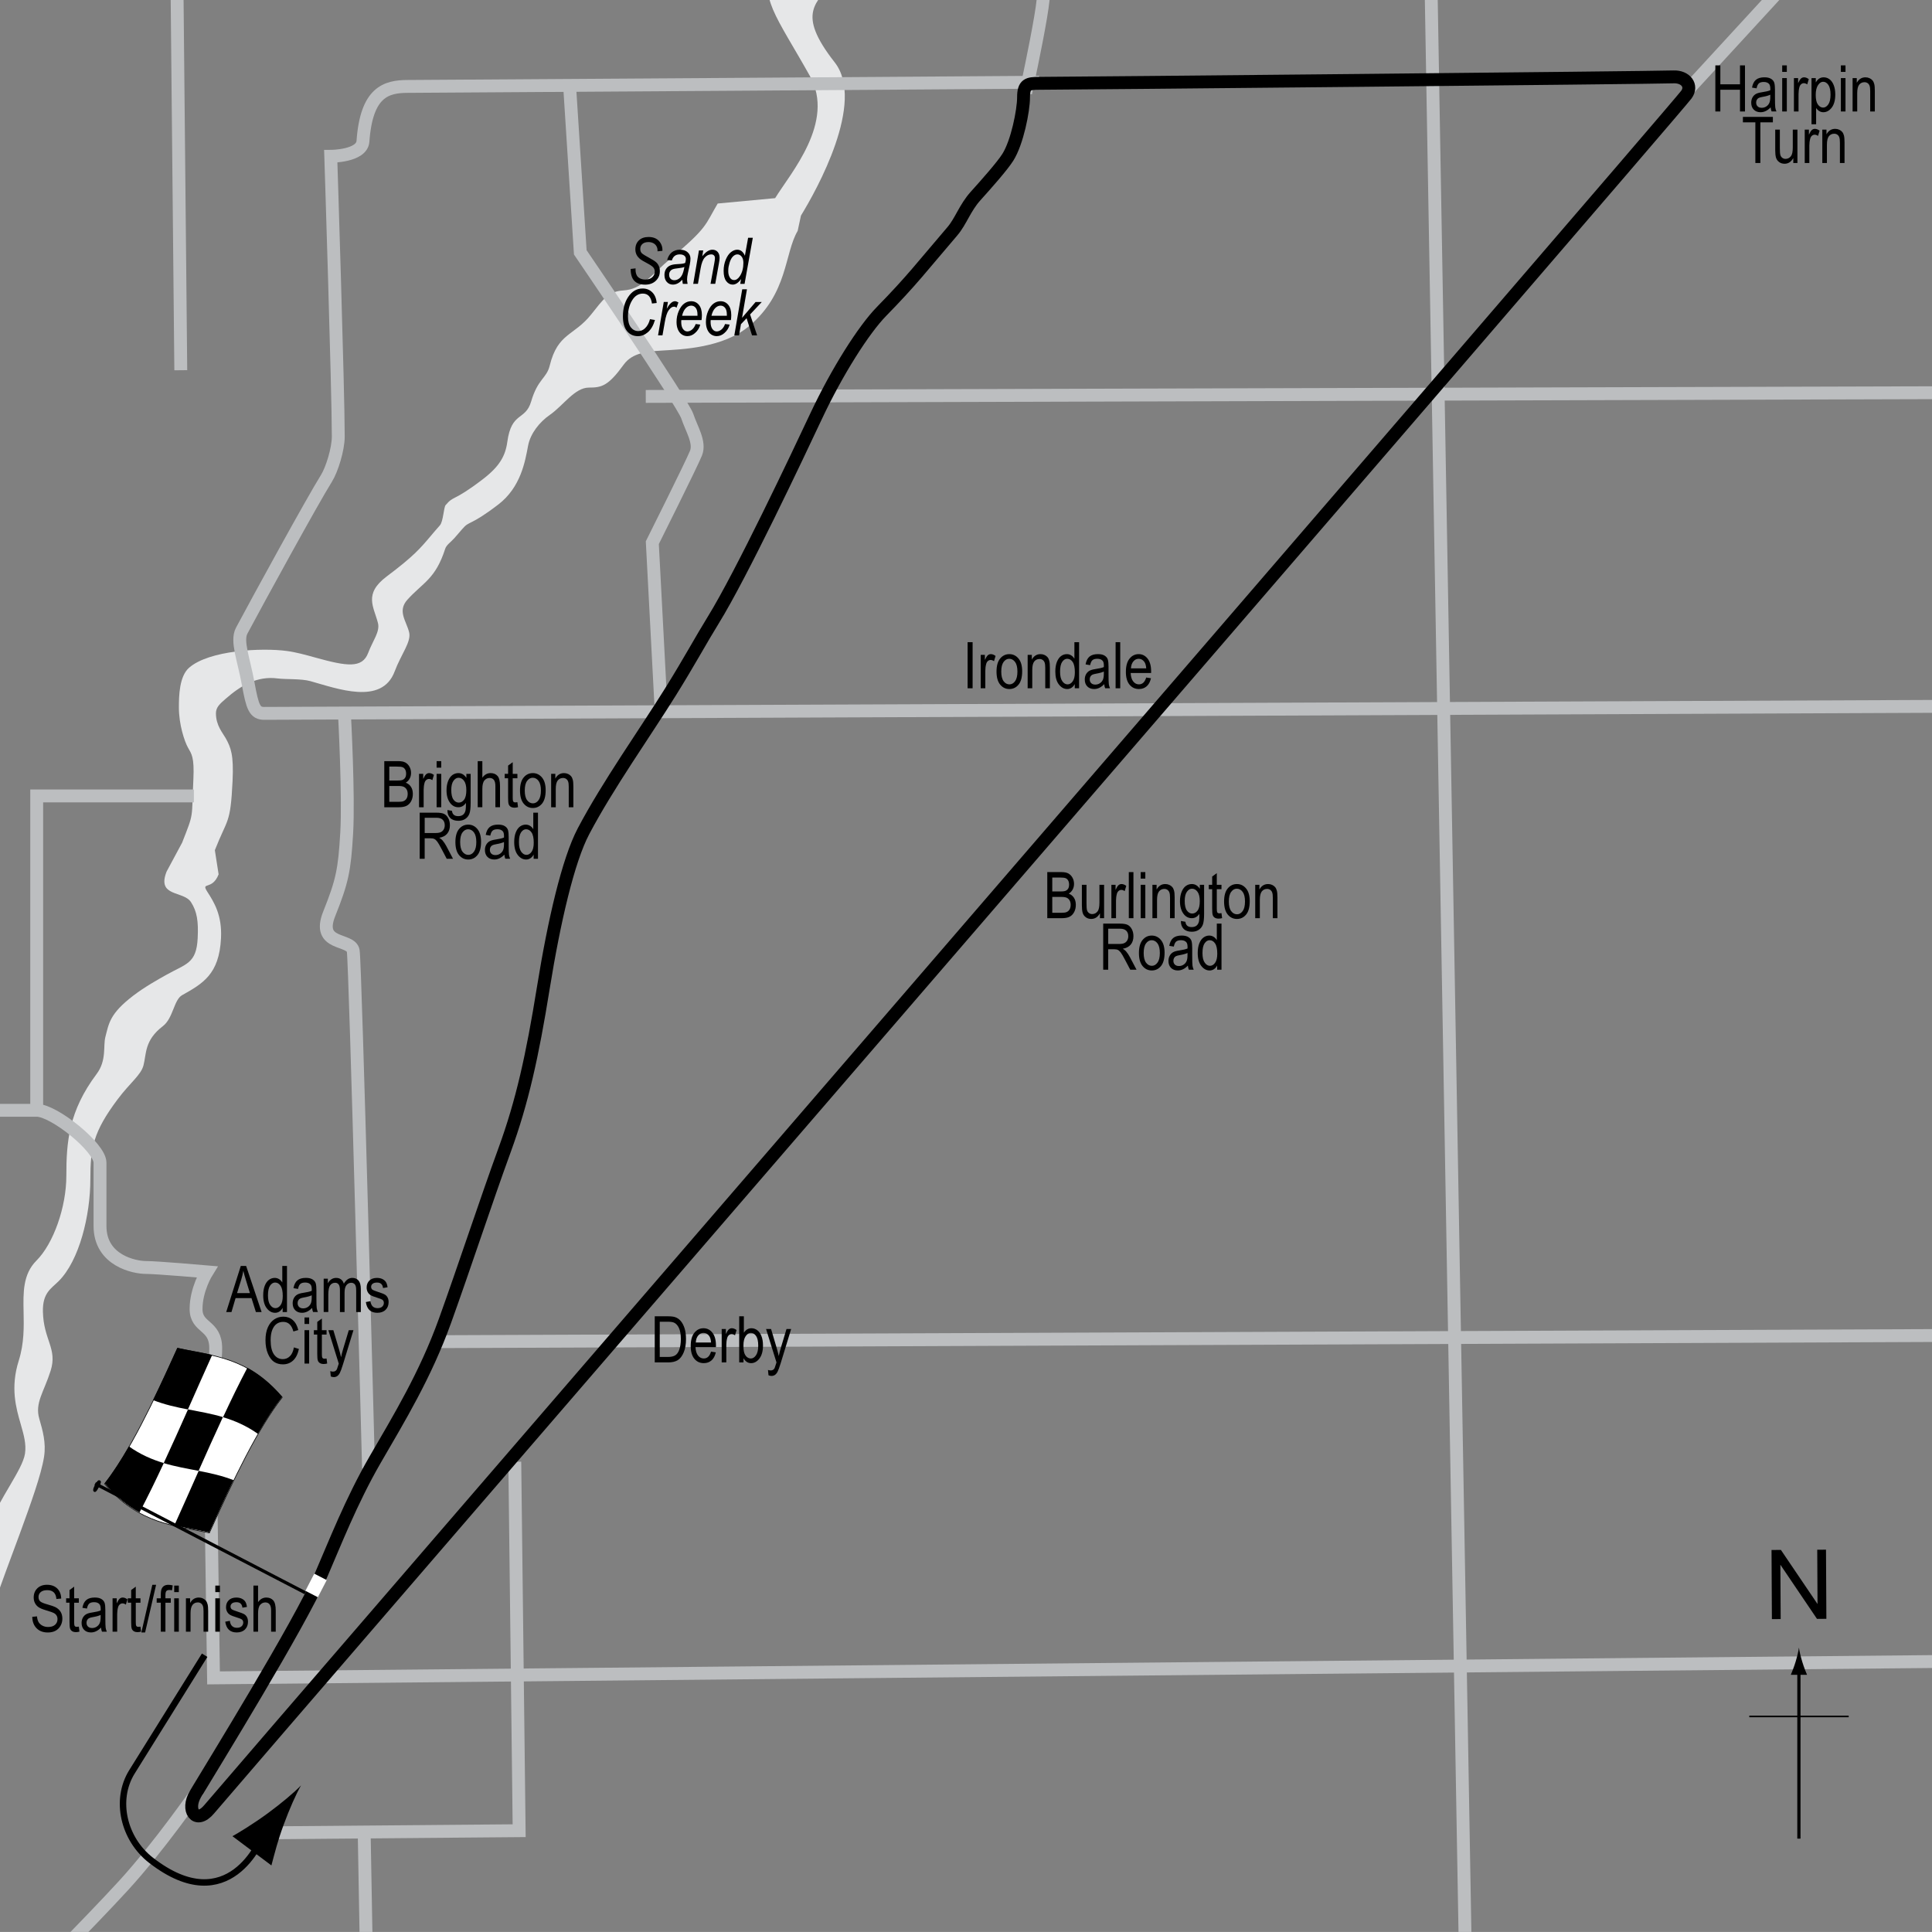 <?xml version="1.0" encoding="UTF-8"?> <!-- Generator: Adobe Illustrator 14.0.0, SVG Export Plug-In . SVG Version: 6.00 Build 43363) --> <svg xmlns="http://www.w3.org/2000/svg" xmlns:xlink="http://www.w3.org/1999/xlink" version="1.1" x="0px" y="0px" width="300px" height="299.991px" viewBox="0 0 300 299.991" xml:space="preserve"><rect x="0" y="0" width="300" height="299.991" fill="#808080" stroke="none"/> <g id="Water"> <path fill="#E6E7E8" d="M-1.081,249.693l-2.878-0.846c0.687-2.336,1.143-8.823,2.236-11.825c1.572-4.318,5.214-8.776,5.601-11.285 c0.23-1.501-0.184-2.938-0.663-4.602c-0.726-2.52-1.629-5.656-0.302-9.86c0.851-2.693,0.797-5.271,0.75-7.547 c-0.063-3.014-0.123-5.861,1.993-7.977c2.648-2.648,4.646-8.313,4.646-13.177c0-5.219,0.354-10.011,4.707-15.815 c1.577-2.103,0.989-4.346,1.353-5.737c0.547-2.09,0.646-3.597,4.333-6.417c1.792-1.37,3.858-2.515,5.167-3.25 c3.055-1.717,4.636-1.723,4.833-5.667c0.133-2.662-0.11-4.157-1.031-5.593c-1.174-1.833-5.353-0.755-3.803-4.741l2.417-4.5 c1.889-4.823,1.448-3.512,1.75-9.833c0.167-3.5-0.299-3.963-0.833-4.917c-0.545-0.972-1.417-3.581-1.417-6.25 c0-1.822,0.065-4.837,1.583-6.167c3.119-2.729,11.282-3.122,15.181-2.602c1.42,0.189,2.956,0.615,4.44,1.027 c4.874,1.352,7.27,1.719,8.194-0.745c0.691-1.843,1.848-3.268,1.518-4.597c-0.63-2.537-2.29-4.525,1.36-7.263 c4.164-3.123,5.205-4.356,6.782-6.223c0.432-0.512,0.9-1.066,1.472-1.709c0.521-0.587,0.589-2.789,0.887-3.139 c1.354-1.593,1.078-0.427,5.75-4c2.606-1.993,3.53-3.61,3.833-5.833c0.644-4.723,2.813-3.248,3.695-6.248 c1.055-3.585,2.387-3.549,2.888-5.585c1.25-5.083,3.75-4.583,6.417-7.917c1.861-2.326,2.664-3.603,5-3.75 c2.929-0.184,4.166-2.275,7.5-5.083c5.625-4.737,5.192-5.067,7.167-8.417l8.917-0.833c2.379-3.878,9.402-11.819,5.386-18.991 c-5.146-9.189-8.295-12.677-5.386-16.676l9.083,1.833c-2.572,3.537-5.952,4.944,0.167,12.75c4.833,6.167-2.815,19.837-5.241,23.792 l-0.509,2.375c-2.078,3.525-1.483,9.683-7.5,14.75c-4.091,3.445-10.45,3.637-13.583,3.833c-2.183,0.137-4.571,0.31-5.917,2.167 c-2.417,3.333-3.417,3.583-5.417,3.583c-2.205,0-3.952,2.774-6.083,4.25c-1.559,1.079-3,2.854-3.362,4.778 c-0.455,2.413-1.118,6.447-4.638,9.138c-4.506,3.446-4.408,2.416-5.58,3.794c-0.309,0.363-0.69,0.813-1.231,1.421 c-0.552,0.621-1.224,1.035-1.422,1.651c-1.517,4.717-3.434,5.217-5.85,7.884c-1.614,1.781-0.197,3.281,0.25,5.083 c0.366,1.472-1.231,3.368-2.25,6.083c-1.989,5.304-8.941,2.648-13.083,1.5c-1.451-0.402-3.869-0.255-5.083-0.417 c-3.196-0.426-5.751,1.125-8.083,3.167c-0.873,0.764-1.5,1.292-1.5,2.25c0,1.886,1.064,3.056,1.5,3.833 c0.827,1.476,1.275,2.628,1.083,6.667c-0.325,6.813-0.792,5.75-2.75,10.75l0.583,3.75c-0.997,2.564-2.804,1.068-1.754,2.705 c1.028,1.605,2.308,3.602,2.126,7.223c-0.28,5.598-2.823,7.028-6.042,8.837c-1.29,0.725-1.373,3.577-2.996,4.818 c-2.869,2.194-2.534,4.303-3,6.083c-0.396,1.514-2.07,2.676-4,5.25c-3.805,5.073-4.25,7.579-4.25,12.417 c0,5.663-1.716,12.632-4.917,15.833c-1.154,1.154-2.51,1.8-2.449,4.727c0.092,4.42,2.288,5.741,1.199,9.19 c-1.055,3.34-2.472,4.987-1.763,7.449c0.529,1.836,1.076,3.734,0.745,5.887c-0.431,2.803-2.108,7.408-3.73,11.863 C2.083,240.881-0.42,247.449-1.081,249.693L-1.081,249.693z"></path> </g> <g id="Sideroads"> <path fill="none" stroke="#BCBEC0" stroke-width="2" d="M30.693,278.106c0,0-6,8.666-11.5,14.666S4.027,308.439,4.027,308.439"></path> <line fill="none" stroke="#BCBEC0" stroke-width="2" x1="261.97" y1="14.1" x2="282.194" y2="-7.895"></line> <path fill="none" stroke="#BCBEC0" stroke-width="2" d="M159.258,14.438c0,0,0.133-0.609,0.34-1.586 c0.668-3.158,2.111-10.157,2.371-12.852c0.34-3.528,5.763-9.629,7.458-14.036"></path> <path fill="none" stroke="#BCBEC0" stroke-width="2" d="M63.326,13.421"></path> <path fill="none" stroke="#BCBEC0" stroke-width="2" d="M102.648,110.031l-1.356-25.763c0,0,6.102-12.203,6.78-13.898 s-0.678-3.729-1.356-5.763s-16.61-25.424-16.61-25.424l-1.695-26.441"></path> <line fill="none" stroke="#BCBEC0" stroke-width="2" x1="100.275" y1="61.557" x2="314.861" y2="60.939"></line> <path fill="none" stroke="#BCBEC0" stroke-width="2" d="M57.224,227.998c0,0-2.033-78.305-2.373-80.339s-5.763-0.678-3.729-5.763 s2.373-6.78,2.712-12.542s-0.339-18.305-0.339-18.305"></path> <path fill="none" stroke="#BCBEC0" stroke-width="2" d="M319.027,109.605c0,0-273.5,1.167-278,1.167 c-1.484,0-1.822-0.938-2.5-4.667s-1.848-6.576-1-8.167c2.667-5,11.002-20.206,13.167-23.667c0.833-1.333,1.833-4.5,1.833-6.5 c0-7.169-1.167-43.5-1.167-43.5s4.833,0,5-2.333c0.545-7.647,3.577-8.518,6.966-8.518s98.034-0.649,98.034-0.649"></path> <line fill="none" stroke="#BCBEC0" stroke-width="2" x1="221.97" y1="-16.07" x2="227.733" y2="314.778"></line> <path fill="none" stroke="#BCBEC0" stroke-width="2" d="M318.581,257.829l-285.424,2.712l-0.678-47.119 c0,0,1.017-0.339,1.017-4.067s-3.051-3.051-3.051-6.102s1.695-5.763,1.695-5.763s-7.797-0.678-9.492-0.678 s-7.119-1.018-7.119-6.441s0-7.457,0-9.83s-7.132-8.135-9.831-8.136s-11.525,0-11.525,0"></path> <polyline fill="none" stroke="#BCBEC0" stroke-width="2" points="30.105,123.591 5.699,123.591 5.699,172.405 "></polyline> <line fill="none" stroke="#BCBEC0" stroke-width="2" x1="315.19" y1="207.32" x2="67.733" y2="208.336"></line> <polyline fill="none" stroke="#BCBEC0" stroke-width="2" points="79.936,226.981 80.614,284.269 40.275,284.608 "></polyline> <line fill="none" stroke="#BCBEC0" stroke-width="2" x1="57.224" y1="322.235" x2="56.546" y2="284.269"></line> <line fill="none" stroke="#BCBEC0" stroke-width="2" x1="27.394" y1="-11.324" x2="28.072" y2="57.489"></line> </g> <g id="Circuit"> <path fill="none" stroke="#000000" stroke-width="2" d="M161.36,12.939c4.407,0,95.451-0.88,98.5-1c1.89-0.074,3,1.375,2,2.75 c-1.993,2.741-224.75,260.75-229.375,266.25c-2.061,2.45-3.625,0.125-2.125-2.375c2.575-4.291,16.125-26.25,19.5-34 c2.062-4.734,4.67-11.481,8.398-17.922s7.801-13.104,10.852-21.578c2.985-8.294,6.388-18.657,9.25-26.5 c2.735-7.496,4.305-14.617,6-25.125s3.875-19.875,6.25-24.375c3.802-7.204,9.487-15.185,13.5-21.625 c2.916-4.679,4.771-8.129,6.625-11.125c4.407-7.119,13.154-25.655,15.998-31.706c3.252-6.919,7.377-13.419,10.169-16.271 c4.696-4.795,6.221-6.873,10.958-12.398c1.351-1.576,1.962-3.652,3.625-5.5c1.759-1.954,4.125-4.625,5-6 c1.472-2.313,2.451-7.289,2.451-9.322S159.61,12.939,161.36,12.939z"></path> </g> <g id="Startline"> <line fill="none" stroke="#FFFFFF" stroke-width="3" x1="48.11" y1="245.689" x2="50.047" y2="246.689"></line> </g> <g id="Flag"> <g> <g> <path fill="#FFFFFF" stroke="#000000" stroke-width="0.1" d="M43.826,216.974c-3.772,4.82-7.544,12.668-11.317,21.059 c-5.418-1.201-10.836-1.284-16.254-7.612c3.773-4.819,7.546-12.667,11.319-21.057C32.991,210.564,38.409,210.647,43.826,216.974z "></path> <path d="M25.434,227.185c-1.257,2.699-2.515,5.286-3.772,7.668c-1.807-0.995-3.613-2.413-5.419-4.525 c1.258-1.604,2.516-3.545,3.774-5.73C21.822,225.874,23.628,226.646,25.434,227.185z"></path> <path d="M36.268,229.838c-1.258,2.585-2.517,5.322-3.775,8.12c-1.806-0.4-3.611-0.676-5.417-1.102 c1.258-2.779,2.516-5.631,3.774-8.463C32.656,228.744,34.462,229.134,36.268,229.838z"></path> <path d="M34.611,220.044c-1.258,2.702-2.516,5.515-3.773,8.347c-1.806-0.35-3.612-0.658-5.418-1.2 c1.258-2.698,2.516-5.51,3.774-8.342C31,219.2,32.806,219.507,34.611,220.044z"></path> <path d="M43.824,216.907c-1.258,1.607-2.517,3.552-3.775,5.74c-1.805-1.273-3.61-2.044-5.415-2.584 c1.258-2.7,2.515-5.288,3.773-7.672C40.212,213.384,42.018,214.798,43.824,216.907z"></path> <path d="M32.951,210.391c-1.258,2.781-2.515,5.635-3.773,8.467c-1.806-0.351-3.612-0.743-5.417-1.453 c1.259-2.581,2.518-5.315,3.777-8.111C29.342,209.694,31.146,209.969,32.951,210.391z"></path> </g> </g> <line fill="#FFFFFF" stroke="#000000" stroke-width="0.5" x1="14.774" y1="230.381" x2="47.403" y2="247.324"></line> <path d="M15.525,229.894c0.173,0.089,0.255,0.219-0.151,1.004c-0.407,0.779-0.582,0.829-0.756,0.744 c-0.172-0.094-0.274-0.288,0.133-1.069C15.156,229.792,15.354,229.801,15.525,229.894z"></path> <g> <path fill="none" stroke="#000000" d="M31.777,257.022c0,0-6.333,10.167-11.281,18.099c-2.739,4.391-1.272,10.46,2.947,13.735 c12.166,9.443,17.207-3.487,17.207-3.487"></path> <path d="M44.005,283.458c-0.891,2.431-1.307,4.135-1.861,6.205l-6.05-4.539c0.696-0.366,3.354-1.989,5.438-3.522 c2.235-1.644,4.12-3.237,5.213-4.366C45.965,278.598,44.957,280.855,44.005,283.458z"></path> </g> </g> <g id="North"> <g> <g> <g> <line fill="none" stroke="#000000" stroke-width="0.5" x1="279.333" y1="285.501" x2="279.333" y2="259.218"></line> <path d="M278.821,258.037c-0.249,0.826-0.479,1.364-0.746,2.027h2.523c-0.113-0.237-0.496-1.201-0.746-2.027 c-0.268-0.885-0.45-1.688-0.516-2.207C279.271,256.349,279.088,257.152,278.821,258.037z"></path> </g> </g> </g> <line fill="none" stroke="#000000" stroke-width="0.25" x1="271.628" y1="266.527" x2="287.064" y2="266.527"></line> <g> <path d="M275.139,251.417l-0.057-10.737l1.457-0.008l5.686,8.4l-0.045-8.431l1.361-0.007l0.058,10.736l-1.458,0.008l-5.684-8.406 l0.045,8.438L275.139,251.417z"></path> </g> </g> <g id="Labels"> <g> <path d="M5.009,251.064l0.732-0.078c0.039,0.395,0.128,0.701,0.266,0.92c0.139,0.221,0.337,0.396,0.594,0.53s0.547,0.2,0.869,0.2 c0.462,0,0.821-0.113,1.076-0.338c0.256-0.227,0.384-0.52,0.384-0.881c0-0.211-0.046-0.395-0.14-0.553 c-0.092-0.157-0.232-0.286-0.42-0.387c-0.187-0.102-0.591-0.243-1.213-0.428c-0.554-0.164-0.947-0.329-1.182-0.495 s-0.417-0.377-0.547-0.632c-0.13-0.256-0.195-0.545-0.195-0.867c0-0.58,0.188-1.053,0.562-1.421s0.879-0.552,1.514-0.552 c0.437,0,0.817,0.086,1.146,0.259c0.326,0.173,0.58,0.42,0.762,0.742c0.18,0.322,0.277,0.702,0.29,1.138l-0.747,0.068 c-0.039-0.465-0.178-0.811-0.418-1.035c-0.238-0.225-0.575-0.337-1.008-0.337c-0.439,0-0.774,0.099-1.006,0.296 c-0.231,0.196-0.347,0.451-0.347,0.764c0,0.289,0.085,0.514,0.254,0.674c0.169,0.159,0.55,0.32,1.143,0.484 c0.579,0.16,0.985,0.299,1.22,0.417c0.358,0.183,0.628,0.423,0.811,0.721s0.274,0.653,0.274,1.065c0,0.41-0.096,0.783-0.288,1.119 c-0.192,0.338-0.453,0.594-0.783,0.77c-0.331,0.175-0.729,0.263-1.194,0.263c-0.726,0-1.305-0.218-1.735-0.654 C5.249,252.4,5.025,251.81,5.009,251.064z"></path> <path d="M12.24,252.583l0.098,0.776c-0.198,0.053-0.378,0.078-0.537,0.078c-0.251,0-0.452-0.05-0.605-0.148 c-0.153-0.1-0.258-0.236-0.315-0.408c-0.057-0.172-0.085-0.516-0.085-1.03v-2.983h-0.527v-0.684h0.527v-1.284l0.718-0.527v1.812 h0.728v0.684h-0.728v3.032c0,0.28,0.021,0.46,0.063,0.542c0.062,0.117,0.178,0.176,0.347,0.176 C12.004,252.617,12.11,252.605,12.24,252.583z"></path> <path d="M15.688,252.729c-0.241,0.251-0.491,0.439-0.752,0.566s-0.53,0.19-0.811,0.19c-0.442,0-0.796-0.133-1.06-0.4 s-0.396-0.627-0.396-1.079c0-0.3,0.062-0.565,0.186-0.796s0.293-0.412,0.508-0.542s0.54-0.226,0.977-0.288 c0.586-0.086,1.016-0.188,1.289-0.308l0.005-0.225c0-0.354-0.063-0.604-0.19-0.747c-0.179-0.209-0.454-0.313-0.825-0.313 c-0.335,0-0.586,0.069-0.752,0.209c-0.166,0.139-0.288,0.399-0.366,0.782l-0.708-0.117c0.101-0.557,0.305-0.962,0.613-1.216 c0.307-0.254,0.747-0.381,1.32-0.381c0.446,0,0.796,0.084,1.05,0.252c0.254,0.167,0.414,0.375,0.481,0.622 c0.066,0.247,0.1,0.608,0.1,1.084v1.172c0,0.82,0.016,1.337,0.047,1.55c0.03,0.214,0.092,0.422,0.183,0.623h-0.752 C15.759,253.189,15.71,252.976,15.688,252.729z M15.629,250.766c-0.264,0.13-0.656,0.241-1.177,0.332 c-0.303,0.052-0.515,0.111-0.635,0.179c-0.12,0.066-0.214,0.16-0.281,0.283c-0.066,0.121-0.1,0.262-0.1,0.422 c0,0.248,0.076,0.445,0.229,0.594c0.153,0.147,0.364,0.222,0.635,0.222c0.257,0,0.491-0.067,0.7-0.2 c0.211-0.133,0.367-0.312,0.472-0.535c0.104-0.223,0.156-0.547,0.156-0.974V250.766z"></path> <path d="M17.479,253.369v-5.186h0.649v0.786c0.166-0.364,0.318-0.606,0.456-0.726c0.139-0.118,0.294-0.178,0.467-0.178 c0.241,0,0.486,0.094,0.737,0.283l-0.244,0.815c-0.179-0.127-0.354-0.19-0.522-0.19c-0.153,0-0.293,0.054-0.42,0.161 s-0.217,0.257-0.269,0.449c-0.091,0.335-0.137,0.692-0.137,1.069v2.715H17.479z"></path> <path d="M21.811,252.583l0.098,0.776c-0.198,0.053-0.378,0.078-0.537,0.078c-0.251,0-0.452-0.05-0.605-0.148 c-0.153-0.1-0.258-0.236-0.315-0.408c-0.057-0.172-0.085-0.516-0.085-1.03v-2.983h-0.527v-0.684h0.527v-1.284l0.718-0.527v1.812 h0.728v0.684h-0.728v3.032c0,0.28,0.021,0.46,0.063,0.542c0.062,0.117,0.178,0.176,0.347,0.176 C21.574,252.617,21.681,252.605,21.811,252.583z"></path> <path d="M21.953,253.486l1.7-7.397h0.586l-1.705,7.397H21.953z"></path> <path d="M24.97,253.369v-4.502h-0.64v-0.684h0.64v-0.552c0-0.407,0.042-0.712,0.127-0.915c0.085-0.204,0.215-0.359,0.39-0.467 s0.394-0.161,0.658-0.161c0.206,0,0.431,0.03,0.676,0.093l-0.107,0.762c-0.149-0.033-0.291-0.049-0.425-0.049 c-0.215,0-0.369,0.057-0.461,0.168c-0.094,0.113-0.14,0.326-0.14,0.643v0.479h0.83v0.684h-0.83v4.502H24.97z"></path> <path d="M27.05,247.221v-1.011h0.718v1.011H27.05z M27.05,253.369v-5.186h0.718v5.186H27.05z"></path> <path d="M28.871,253.369v-5.186h0.649v0.732c0.156-0.285,0.347-0.498,0.572-0.639c0.227-0.141,0.485-0.211,0.778-0.211 c0.227,0,0.438,0.045,0.631,0.135c0.193,0.089,0.35,0.206,0.468,0.352c0.119,0.145,0.207,0.332,0.266,0.563 s0.088,0.586,0.088,1.064v3.188h-0.718v-3.158c0-0.381-0.032-0.659-0.098-0.836c-0.065-0.176-0.167-0.312-0.306-0.408 c-0.138-0.096-0.298-0.144-0.48-0.144c-0.345,0-0.62,0.129-0.825,0.386c-0.205,0.258-0.308,0.699-0.308,1.325v2.835H28.871z"></path> <path d="M33.432,247.221v-1.011h0.718v1.011H33.432z M33.432,253.369v-5.186h0.718v5.186H33.432z"></path> <path d="M34.975,251.816l0.718-0.137c0.042,0.366,0.157,0.639,0.346,0.816c0.188,0.179,0.438,0.268,0.75,0.268 c0.313,0,0.554-0.077,0.724-0.232c0.171-0.154,0.256-0.35,0.256-0.588c0-0.205-0.073-0.365-0.22-0.479 c-0.101-0.078-0.345-0.176-0.732-0.293c-0.56-0.172-0.935-0.318-1.123-0.439s-0.335-0.281-0.439-0.483s-0.156-0.431-0.156-0.688 c0-0.443,0.142-0.803,0.425-1.079s0.676-0.415,1.177-0.415c0.315,0,0.594,0.057,0.832,0.171c0.24,0.114,0.423,0.267,0.55,0.459 s0.215,0.468,0.264,0.825l-0.703,0.117c-0.065-0.566-0.373-0.85-0.923-0.85c-0.313,0-0.545,0.063-0.698,0.188 s-0.229,0.284-0.229,0.479c0,0.191,0.073,0.342,0.22,0.453c0.089,0.064,0.35,0.168,0.783,0.311 c0.597,0.189,0.982,0.34,1.157,0.453c0.175,0.111,0.312,0.266,0.409,0.459c0.097,0.194,0.146,0.426,0.146,0.692 c0,0.495-0.157,0.897-0.471,1.203c-0.314,0.307-0.743,0.46-1.287,0.46C35.729,253.486,35.138,252.929,34.975,251.816z"></path> <path d="M39.354,253.369v-7.158h0.718v2.568c0.169-0.238,0.36-0.416,0.573-0.535c0.214-0.118,0.449-0.178,0.706-0.178 c0.452,0,0.81,0.145,1.071,0.432c0.263,0.289,0.394,0.816,0.394,1.585v3.286h-0.718v-3.286c0-0.449-0.08-0.771-0.239-0.967 s-0.379-0.293-0.659-0.293c-0.313,0-0.578,0.126-0.799,0.376c-0.219,0.25-0.329,0.695-0.329,1.333v2.837H39.354z"></path> </g> <g> <path d="M266.358,17.31v-7.158h0.776v2.939h3.052v-2.939h0.776v7.158h-0.776v-3.374h-3.052v3.374H266.358z"></path> <path d="M274.947,16.67c-0.241,0.25-0.491,0.439-0.752,0.566s-0.53,0.19-0.811,0.19c-0.442,0-0.796-0.133-1.06-0.4 s-0.396-0.626-0.396-1.079c0-0.299,0.062-0.565,0.186-0.796s0.293-0.412,0.508-0.542s0.54-0.226,0.977-0.288 c0.586-0.086,1.016-0.188,1.289-0.308l0.005-0.225c0-0.355-0.063-0.604-0.19-0.747c-0.179-0.208-0.454-0.313-0.825-0.313 c-0.335,0-0.586,0.069-0.752,0.208s-0.288,0.4-0.366,0.783l-0.708-0.117c0.101-0.557,0.306-0.962,0.612-1.216 c0.309-0.254,0.748-0.381,1.321-0.381c0.446,0,0.796,0.084,1.05,0.251s0.414,0.375,0.48,0.623 c0.067,0.248,0.101,0.609,0.101,1.084v1.172c0,0.82,0.016,1.337,0.046,1.55c0.031,0.213,0.093,0.421,0.184,0.623h-0.752 C275.018,17.131,274.969,16.918,274.947,16.67z M274.888,14.708c-0.264,0.13-0.656,0.241-1.177,0.332 c-0.303,0.052-0.515,0.111-0.635,0.178s-0.214,0.161-0.28,0.283c-0.067,0.122-0.101,0.263-0.101,0.422 c0,0.248,0.076,0.445,0.229,0.593s0.364,0.222,0.635,0.222c0.257,0,0.49-0.067,0.701-0.2c0.209-0.133,0.366-0.312,0.471-0.535 s0.156-0.548,0.156-0.974V14.708z"></path> <path d="M276.739,11.163v-1.011h0.718v1.011H276.739z M276.739,17.31v-5.186h0.718v5.186H276.739z"></path> <path d="M278.56,17.31v-5.186h0.649v0.786c0.166-0.365,0.318-0.606,0.456-0.725c0.139-0.119,0.294-0.178,0.467-0.178 c0.241,0,0.486,0.094,0.737,0.283l-0.244,0.815c-0.179-0.127-0.354-0.19-0.522-0.19c-0.153,0-0.293,0.054-0.42,0.161 s-0.217,0.257-0.269,0.449c-0.091,0.335-0.137,0.692-0.137,1.069v2.715H278.56z"></path> <path d="M281.29,19.297v-7.173h0.664v0.674c0.162-0.28,0.343-0.482,0.541-0.605s0.426-0.186,0.683-0.186 c0.335,0,0.637,0.099,0.906,0.298c0.271,0.199,0.487,0.5,0.651,0.906s0.246,0.893,0.246,1.462c0,0.882-0.185,1.562-0.554,2.039 c-0.37,0.477-0.804,0.715-1.302,0.715c-0.222,0-0.428-0.057-0.62-0.171s-0.358-0.275-0.498-0.483v2.524H281.29z M281.945,14.747 c0,0.67,0.112,1.165,0.336,1.482s0.495,0.476,0.813,0.476c0.305,0,0.573-0.165,0.804-0.493s0.346-0.836,0.346-1.523 c0-0.677-0.112-1.178-0.336-1.504c-0.225-0.326-0.497-0.488-0.818-0.488c-0.289,0-0.552,0.175-0.789,0.525 S281.945,14.079,281.945,14.747z"></path> <path d="M285.85,11.163v-1.011h0.718v1.011H285.85z M285.85,17.31v-5.186h0.718v5.186H285.85z"></path> <path d="M287.671,17.31v-5.186h0.649v0.732c0.156-0.285,0.347-0.498,0.572-0.638c0.227-0.141,0.485-0.211,0.778-0.211 c0.227,0,0.438,0.045,0.631,0.134s0.35,0.207,0.468,0.352c0.119,0.145,0.207,0.333,0.266,0.564s0.088,0.586,0.088,1.064v3.188 h-0.718v-3.158c0-0.381-0.032-0.66-0.098-0.836c-0.065-0.176-0.167-0.312-0.305-0.408c-0.139-0.096-0.299-0.144-0.481-0.144 c-0.345,0-0.62,0.129-0.825,0.386s-0.308,0.699-0.308,1.325v2.835H287.671z"></path> <path d="M272.572,25.31v-6.313h-1.934v-0.845h4.653v0.845h-1.943v6.313H272.572z"></path> <path d="M278.46,25.31v-0.762c-0.166,0.293-0.361,0.513-0.586,0.659s-0.479,0.22-0.762,0.22c-0.335,0-0.622-0.09-0.859-0.271 s-0.396-0.409-0.477-0.686c-0.079-0.277-0.119-0.654-0.119-1.133v-3.213h0.718V23c0,0.534,0.026,0.891,0.081,1.072 c0.053,0.181,0.152,0.326,0.297,0.435c0.146,0.109,0.311,0.164,0.496,0.164c0.345,0,0.628-0.142,0.85-0.425 c0.188-0.244,0.283-0.692,0.283-1.343v-2.778h0.723v5.186H278.46z"></path> <path d="M280.238,25.31v-5.186h0.649v0.786c0.166-0.365,0.318-0.606,0.456-0.725c0.139-0.119,0.294-0.178,0.467-0.178 c0.241,0,0.486,0.094,0.737,0.283l-0.244,0.815c-0.179-0.127-0.354-0.19-0.522-0.19c-0.153,0-0.293,0.054-0.42,0.161 s-0.217,0.257-0.269,0.449c-0.091,0.335-0.137,0.692-0.137,1.069v2.715H280.238z"></path> <path d="M282.967,25.31v-5.186h0.649v0.732c0.156-0.285,0.347-0.498,0.572-0.638c0.227-0.141,0.485-0.211,0.778-0.211 c0.227,0,0.438,0.045,0.631,0.134s0.35,0.207,0.468,0.352c0.119,0.145,0.207,0.333,0.266,0.564s0.088,0.586,0.088,1.064v3.188 h-0.718v-3.158c0-0.381-0.032-0.66-0.098-0.836c-0.065-0.176-0.167-0.312-0.306-0.408c-0.138-0.096-0.298-0.144-0.48-0.144 c-0.345,0-0.62,0.129-0.825,0.386s-0.308,0.699-0.308,1.325v2.835H282.967z"></path> </g> <g> <path d="M162.62,142.577v-7.158h2.205c0.446,0,0.8,0.069,1.061,0.208s0.474,0.354,0.641,0.646 c0.166,0.292,0.249,0.616,0.249,0.971c0,0.329-0.071,0.625-0.215,0.888s-0.345,0.475-0.605,0.634 c0.34,0.124,0.608,0.335,0.805,0.633s0.294,0.665,0.294,1.102c0,0.434-0.089,0.813-0.267,1.141 c-0.177,0.327-0.414,0.565-0.71,0.713c-0.296,0.148-0.703,0.222-1.221,0.222H162.62z M163.396,138.426h1.271 c0.333,0,0.569-0.023,0.71-0.068c0.202-0.068,0.357-0.183,0.467-0.344s0.164-0.38,0.164-0.657c0-0.257-0.05-0.471-0.149-0.642 s-0.231-0.289-0.396-0.354c-0.164-0.065-0.46-0.098-0.888-0.098h-1.179V138.426z M163.396,141.732h1.463 c0.322,0,0.561-0.029,0.714-0.088c0.222-0.084,0.391-0.224,0.506-0.417c0.116-0.194,0.174-0.437,0.174-0.73 c0-0.27-0.056-0.499-0.166-0.686c-0.111-0.187-0.261-0.324-0.448-0.41s-0.481-0.129-0.883-0.129h-1.359V141.732z"></path> <path d="M170.798,142.577v-0.762c-0.166,0.293-0.361,0.513-0.586,0.659s-0.479,0.22-0.762,0.22c-0.335,0-0.622-0.09-0.859-0.271 s-0.396-0.409-0.477-0.686c-0.079-0.277-0.119-0.654-0.119-1.133v-3.213h0.718v2.876c0,0.534,0.026,0.891,0.081,1.072 c0.053,0.181,0.152,0.326,0.297,0.435c0.146,0.109,0.311,0.164,0.496,0.164c0.345,0,0.628-0.142,0.85-0.425 c0.188-0.244,0.283-0.692,0.283-1.343v-2.778h0.723v5.186H170.798z"></path> <path d="M172.576,142.577v-5.186h0.649v0.786c0.166-0.365,0.318-0.606,0.456-0.725c0.139-0.119,0.294-0.178,0.467-0.178 c0.241,0,0.486,0.094,0.737,0.283l-0.244,0.815c-0.179-0.127-0.354-0.19-0.522-0.19c-0.153,0-0.293,0.054-0.42,0.161 s-0.217,0.257-0.269,0.449c-0.091,0.335-0.137,0.692-0.137,1.069v2.715H172.576z"></path> <path d="M175.281,142.577v-7.158h0.718v7.158H175.281z"></path> <path d="M177.126,136.429v-1.011h0.718v1.011H177.126z M177.126,142.577v-5.186h0.718v5.186H177.126z"></path> <path d="M178.948,142.577v-5.186h0.649v0.732c0.156-0.285,0.347-0.498,0.572-0.638c0.227-0.141,0.485-0.211,0.778-0.211 c0.227,0,0.438,0.045,0.631,0.134s0.35,0.207,0.468,0.352c0.119,0.145,0.207,0.333,0.266,0.564s0.088,0.586,0.088,1.064v3.188 h-0.718v-3.158c0-0.381-0.032-0.66-0.098-0.836c-0.065-0.176-0.167-0.312-0.306-0.408c-0.138-0.096-0.298-0.144-0.48-0.144 c-0.345,0-0.62,0.129-0.825,0.386s-0.308,0.699-0.308,1.325v2.835H178.948z"></path> <path d="M183.367,143.006l0.703,0.127c0.032,0.278,0.13,0.485,0.293,0.621c0.163,0.136,0.389,0.204,0.679,0.204 c0.315,0,0.567-0.076,0.755-0.227c0.187-0.151,0.314-0.377,0.383-0.676c0.042-0.183,0.063-0.566,0.063-1.153 c-0.156,0.223-0.332,0.392-0.527,0.504c-0.195,0.113-0.412,0.17-0.649,0.17c-0.508,0-0.93-0.215-1.265-0.645 c-0.384-0.495-0.576-1.157-0.576-1.987c0-0.557,0.085-1.043,0.254-1.46s0.392-0.723,0.667-0.918 c0.274-0.195,0.583-0.293,0.925-0.293c0.251,0,0.479,0.062,0.687,0.185c0.206,0.123,0.39,0.307,0.549,0.553v-0.62h0.664v4.482 c0,0.797-0.065,1.366-0.195,1.707s-0.344,0.609-0.64,0.806s-0.652,0.295-1.069,0.295c-0.55,0-0.974-0.148-1.27-0.444 S183.357,143.53,183.367,143.006z M183.962,139.891c0,0.682,0.112,1.18,0.338,1.493c0.225,0.313,0.5,0.47,0.826,0.47 s0.604-0.153,0.832-0.46c0.229-0.307,0.343-0.795,0.343-1.464c0-0.653-0.117-1.138-0.353-1.456 c-0.234-0.318-0.521-0.478-0.856-0.478c-0.3,0-0.563,0.159-0.79,0.478C184.076,138.792,183.962,139.265,183.962,139.891z"></path> <path d="M189.67,141.791l0.098,0.776c-0.198,0.052-0.378,0.078-0.537,0.078c-0.251,0-0.452-0.05-0.605-0.149 s-0.258-0.235-0.315-0.408c-0.057-0.172-0.085-0.516-0.085-1.03v-2.983h-0.527v-0.684h0.527v-1.284l0.718-0.527v1.812h0.728v0.684 h-0.728v3.032c0,0.28,0.021,0.46,0.063,0.542c0.062,0.117,0.178,0.176,0.347,0.176 C189.434,141.825,189.541,141.813,189.67,141.791z"></path> <path d="M190.076,139.984c0-0.895,0.188-1.571,0.564-2.026c0.375-0.456,0.852-0.684,1.428-0.684c0.566,0,1.04,0.228,1.421,0.684 s0.571,1.113,0.571,1.973c0,0.931-0.188,1.625-0.562,2.08s-0.852,0.684-1.431,0.684c-0.569,0-1.044-0.229-1.424-0.686 C190.265,141.55,190.076,140.876,190.076,139.984z M190.813,139.981c0,0.671,0.122,1.171,0.366,1.499s0.547,0.491,0.908,0.491 c0.339,0,0.629-0.166,0.871-0.496c0.243-0.331,0.364-0.829,0.364-1.494c0-0.668-0.122-1.166-0.366-1.494s-0.547-0.491-0.908-0.491 c-0.342,0-0.633,0.165-0.874,0.494S190.813,139.316,190.813,139.981z"></path> <path d="M194.91,142.577v-5.186h0.649v0.732c0.156-0.285,0.347-0.498,0.572-0.638c0.227-0.141,0.485-0.211,0.778-0.211 c0.227,0,0.438,0.045,0.631,0.134s0.35,0.207,0.468,0.352c0.119,0.145,0.207,0.333,0.266,0.564s0.088,0.586,0.088,1.064v3.188 h-0.718v-3.158c0-0.381-0.032-0.66-0.098-0.836c-0.065-0.176-0.167-0.312-0.305-0.408c-0.139-0.096-0.299-0.144-0.481-0.144 c-0.345,0-0.62,0.129-0.825,0.386s-0.308,0.699-0.308,1.325v2.835H194.91z"></path> <path d="M171.306,150.577v-7.158h2.603c0.544,0,0.944,0.067,1.204,0.2c0.258,0.133,0.471,0.355,0.637,0.666 s0.249,0.671,0.249,1.081c0,0.54-0.141,0.978-0.423,1.313c-0.281,0.335-0.69,0.548-1.228,0.639 c0.218,0.131,0.384,0.264,0.498,0.398c0.231,0.273,0.435,0.578,0.61,0.913l1.025,1.948h-0.977l-0.783-1.488 c-0.303-0.583-0.532-0.975-0.687-1.177s-0.304-0.338-0.448-0.409c-0.145-0.07-0.348-0.105-0.607-0.105h-0.897v3.179H171.306z M172.083,146.578h1.67c0.364,0,0.642-0.044,0.83-0.132s0.339-0.226,0.449-0.415s0.166-0.409,0.166-0.659 c0-0.361-0.105-0.646-0.317-0.852s-0.525-0.31-0.942-0.31h-1.855V146.578z"></path> <path d="M176.853,147.984c0-0.895,0.188-1.571,0.564-2.026c0.375-0.456,0.852-0.684,1.428-0.684c0.566,0,1.04,0.228,1.421,0.684 s0.571,1.113,0.571,1.973c0,0.931-0.188,1.625-0.562,2.08s-0.852,0.684-1.431,0.684c-0.569,0-1.044-0.229-1.424-0.686 C177.042,149.55,176.853,148.876,176.853,147.984z M177.59,147.981c0,0.671,0.122,1.171,0.366,1.499s0.547,0.491,0.908,0.491 c0.339,0,0.629-0.166,0.871-0.496c0.243-0.331,0.364-0.829,0.364-1.494c0-0.668-0.122-1.166-0.366-1.494s-0.547-0.491-0.908-0.491 c-0.342,0-0.633,0.165-0.874,0.494S177.59,147.316,177.59,147.981z"></path> <path d="M184.456,149.937c-0.241,0.25-0.491,0.439-0.752,0.566s-0.53,0.19-0.811,0.19c-0.442,0-0.796-0.133-1.06-0.4 s-0.396-0.626-0.396-1.079c0-0.299,0.062-0.565,0.186-0.796s0.293-0.412,0.508-0.542s0.54-0.226,0.977-0.288 c0.586-0.086,1.016-0.188,1.289-0.308l0.005-0.225c0-0.355-0.063-0.604-0.19-0.747c-0.179-0.208-0.454-0.313-0.825-0.313 c-0.335,0-0.586,0.069-0.752,0.208s-0.288,0.4-0.366,0.783l-0.708-0.117c0.101-0.557,0.305-0.962,0.613-1.216 c0.307-0.254,0.747-0.381,1.32-0.381c0.446,0,0.796,0.084,1.05,0.251s0.414,0.375,0.481,0.623c0.066,0.248,0.1,0.609,0.1,1.084 v1.172c0,0.82,0.016,1.337,0.047,1.55c0.03,0.213,0.092,0.421,0.183,0.623h-0.752 C184.527,150.397,184.478,150.185,184.456,149.937z M184.397,147.974c-0.264,0.13-0.656,0.241-1.177,0.332 c-0.303,0.052-0.515,0.111-0.635,0.178s-0.214,0.161-0.281,0.283c-0.066,0.122-0.1,0.263-0.1,0.422 c0,0.248,0.076,0.445,0.229,0.593s0.364,0.222,0.635,0.222c0.257,0,0.491-0.067,0.7-0.2c0.211-0.133,0.367-0.312,0.472-0.535 s0.156-0.548,0.156-0.974V147.974z"></path> <path d="M189.001,150.577v-0.654c-0.13,0.25-0.298,0.442-0.503,0.574s-0.427,0.198-0.664,0.198c-0.501,0-0.935-0.237-1.302-0.71 c-0.365-0.474-0.549-1.14-0.549-2c0-0.589,0.081-1.089,0.244-1.499c0.162-0.41,0.379-0.714,0.65-0.913s0.572-0.298,0.904-0.298 c0.237,0,0.457,0.063,0.66,0.188s0.372,0.3,0.505,0.525v-2.568h0.728v7.158H189.001z M186.721,147.989 c0,0.67,0.116,1.168,0.35,1.494c0.232,0.326,0.504,0.488,0.813,0.488c0.306,0,0.571-0.156,0.796-0.469s0.337-0.785,0.337-1.416 c0-0.726-0.112-1.256-0.337-1.589s-0.508-0.5-0.85-0.5c-0.304,0-0.563,0.16-0.782,0.481 C186.831,146.798,186.721,147.302,186.721,147.989z"></path> </g> <g> <path d="M35.125,203.734l2.264-7.158h0.83l2.404,7.158h-0.889l-0.683-2.168h-2.47l-0.638,2.168H35.125z M36.809,200.794h1.999 l-0.61-1.982c-0.188-0.609-0.327-1.104-0.414-1.484c-0.076,0.459-0.184,0.914-0.322,1.367L36.809,200.794z"></path> <path d="M43.889,203.734v-0.654c-0.13,0.25-0.298,0.441-0.503,0.574c-0.205,0.131-0.427,0.197-0.664,0.197 c-0.501,0-0.935-0.236-1.302-0.711c-0.365-0.473-0.549-1.14-0.549-1.999c0-0.589,0.081-1.089,0.244-1.499 c0.162-0.41,0.379-0.715,0.65-0.913s0.572-0.298,0.904-0.298c0.237,0,0.457,0.063,0.66,0.188c0.203,0.126,0.372,0.301,0.505,0.525 v-2.568h0.728v7.158H43.889z M41.609,201.146c0,0.67,0.116,1.168,0.35,1.494c0.232,0.326,0.504,0.488,0.813,0.488 c0.306,0,0.571-0.156,0.796-0.469s0.337-0.785,0.337-1.416c0-0.727-0.112-1.256-0.337-1.59c-0.225-0.333-0.508-0.5-0.85-0.5 c-0.304,0-0.563,0.16-0.782,0.48C41.718,199.956,41.609,200.458,41.609,201.146z"></path> <path d="M48.464,203.094c-0.241,0.251-0.491,0.439-0.752,0.566s-0.53,0.19-0.811,0.19c-0.442,0-0.796-0.133-1.06-0.4 s-0.396-0.627-0.396-1.079c0-0.3,0.062-0.565,0.186-0.796s0.293-0.412,0.508-0.542s0.54-0.226,0.977-0.288 c0.586-0.086,1.016-0.188,1.289-0.308l0.005-0.225c0-0.354-0.063-0.604-0.19-0.747c-0.179-0.209-0.454-0.313-0.825-0.313 c-0.335,0-0.586,0.069-0.752,0.209c-0.166,0.139-0.288,0.399-0.366,0.782l-0.708-0.117c0.101-0.557,0.305-0.962,0.613-1.216 c0.307-0.254,0.747-0.381,1.32-0.381c0.446,0,0.796,0.084,1.05,0.252c0.254,0.167,0.414,0.375,0.481,0.622 c0.066,0.247,0.1,0.608,0.1,1.084v1.172c0,0.82,0.016,1.337,0.047,1.55c0.03,0.214,0.092,0.422,0.183,0.623h-0.752 C48.536,203.554,48.487,203.341,48.464,203.094z M48.406,201.131c-0.264,0.13-0.656,0.241-1.177,0.332 c-0.303,0.052-0.515,0.111-0.635,0.179c-0.12,0.066-0.214,0.16-0.281,0.283c-0.066,0.121-0.1,0.262-0.1,0.422 c0,0.248,0.076,0.445,0.229,0.594c0.153,0.147,0.364,0.222,0.635,0.222c0.257,0,0.491-0.067,0.7-0.2 c0.211-0.133,0.367-0.312,0.472-0.535c0.104-0.223,0.156-0.547,0.156-0.974V201.131z"></path> <path d="M50.261,203.734v-5.186h0.645v0.723c0.143-0.269,0.326-0.476,0.551-0.621c0.225-0.146,0.47-0.219,0.736-0.219 c0.299,0,0.552,0.077,0.758,0.23c0.206,0.154,0.354,0.379,0.441,0.673c0.17-0.301,0.365-0.526,0.585-0.677 c0.221-0.151,0.465-0.227,0.732-0.227c0.408,0,0.73,0.139,0.966,0.415s0.353,0.72,0.353,1.328v3.56H55.31v-3.27 c0-0.372-0.027-0.635-0.081-0.79s-0.142-0.274-0.263-0.359s-0.257-0.127-0.407-0.127c-0.312,0-0.564,0.123-0.761,0.369 s-0.295,0.633-0.295,1.161v3.016h-0.718v-3.373c0-0.43-0.066-0.732-0.197-0.908c-0.133-0.177-0.313-0.265-0.545-0.265 c-0.329,0-0.588,0.133-0.779,0.398c-0.189,0.266-0.285,0.75-0.285,1.454v2.693H50.261z"></path> <path d="M56.809,202.181l0.718-0.137c0.042,0.366,0.157,0.639,0.346,0.816c0.188,0.179,0.438,0.268,0.75,0.268 c0.313,0,0.554-0.077,0.724-0.232c0.171-0.154,0.256-0.35,0.256-0.588c0-0.205-0.073-0.365-0.22-0.479 c-0.101-0.078-0.345-0.176-0.732-0.293c-0.56-0.172-0.935-0.318-1.123-0.439s-0.335-0.281-0.439-0.483s-0.156-0.431-0.156-0.688 c0-0.443,0.142-0.803,0.425-1.079s0.676-0.415,1.177-0.415c0.315,0,0.593,0.057,0.833,0.171c0.238,0.114,0.422,0.267,0.549,0.459 s0.215,0.468,0.264,0.825l-0.703,0.117c-0.065-0.566-0.373-0.85-0.923-0.85c-0.313,0-0.545,0.063-0.698,0.188 s-0.229,0.284-0.229,0.479c0,0.191,0.073,0.342,0.22,0.453c0.089,0.064,0.35,0.168,0.783,0.311 c0.597,0.189,0.982,0.34,1.157,0.453c0.175,0.111,0.312,0.266,0.409,0.459c0.097,0.194,0.146,0.426,0.146,0.692 c0,0.495-0.157,0.897-0.472,1.203c-0.313,0.307-0.742,0.46-1.286,0.46C57.563,203.851,56.972,203.294,56.809,202.181z"></path> <path d="M45.634,209.224l0.781,0.239c-0.173,0.804-0.475,1.403-0.905,1.8c-0.432,0.395-0.957,0.593-1.575,0.593 c-0.544,0-1.009-0.133-1.394-0.397c-0.387-0.266-0.702-0.691-0.947-1.278c-0.246-0.587-0.369-1.278-0.369-2.077 c0-0.787,0.123-1.455,0.369-2c0.246-0.546,0.579-0.958,0.999-1.236c0.421-0.279,0.89-0.418,1.408-0.418 c0.566,0,1.054,0.176,1.461,0.528s0.692,0.87,0.855,1.552l-0.762,0.22c-0.261-0.993-0.784-1.489-1.569-1.489 c-0.392,0-0.73,0.1-1.018,0.301c-0.286,0.2-0.516,0.512-0.687,0.936s-0.257,0.959-0.257,1.607c0,0.98,0.173,1.717,0.518,2.207 s0.804,0.735,1.377,0.735c0.423,0,0.789-0.15,1.096-0.452C45.325,210.292,45.53,209.835,45.634,209.224z"></path> <path d="M47.285,205.586v-1.011h0.718v1.011H47.285z M47.285,211.734v-5.186h0.718v5.186H47.285z"></path> <path d="M50.708,210.948l0.098,0.776c-0.198,0.053-0.378,0.078-0.537,0.078c-0.251,0-0.452-0.05-0.605-0.148 c-0.153-0.1-0.258-0.236-0.314-0.408c-0.058-0.172-0.086-0.516-0.086-1.03v-2.983h-0.527v-0.684h0.527v-1.284l0.718-0.527v1.812 h0.728v0.684H49.98v3.032c0,0.28,0.021,0.46,0.063,0.542c0.062,0.117,0.178,0.176,0.347,0.176 C50.471,210.982,50.578,210.97,50.708,210.948z"></path> <path d="M51.362,213.731l-0.078-0.825c0.159,0.053,0.297,0.078,0.41,0.078c0.153,0,0.279-0.031,0.379-0.093 s0.182-0.158,0.247-0.288c0.022-0.046,0.117-0.333,0.283-0.861l-1.617-5.193h0.776l0.889,3.002 c0.11,0.373,0.213,0.773,0.308,1.199c0.081-0.402,0.179-0.797,0.293-1.18l0.908-3.021h0.723l-1.613,5.273 c-0.212,0.684-0.379,1.141-0.501,1.369c-0.122,0.23-0.261,0.395-0.416,0.496c-0.154,0.102-0.33,0.151-0.525,0.151 C51.689,213.838,51.535,213.802,51.362,213.731z"></path> </g> <g> <path d="M101.668,211.551v-7.158h2.026c0.501,0,0.882,0.044,1.143,0.132c0.342,0.113,0.638,0.322,0.889,0.625 s0.446,0.685,0.586,1.145c0.14,0.461,0.21,1.008,0.21,1.639c0,0.811-0.119,1.498-0.356,2.063 c-0.237,0.565-0.543,0.966-0.915,1.201c-0.373,0.236-0.86,0.354-1.463,0.354H101.668z M102.445,210.707h1.25 c0.505,0,0.887-0.082,1.147-0.246c0.261-0.165,0.461-0.43,0.601-0.794c0.186-0.485,0.278-1.065,0.278-1.743 c0-0.727-0.099-1.297-0.295-1.711c-0.197-0.416-0.45-0.693-0.76-0.833c-0.208-0.095-0.539-0.142-0.991-0.142h-1.23V210.707z"></path> <path d="M110.409,209.881l0.742,0.112c-0.124,0.553-0.348,0.971-0.672,1.252c-0.323,0.282-0.725,0.423-1.203,0.423 c-0.603,0-1.09-0.229-1.463-0.687c-0.372-0.457-0.559-1.117-0.559-1.979c0-0.896,0.188-1.578,0.564-2.048 c0.375-0.471,0.852-0.706,1.428-0.706c0.55,0,1.009,0.231,1.377,0.693s0.552,1.132,0.552,2.007l-0.005,0.234h-3.174 c0.029,0.582,0.164,1.021,0.405,1.318s0.534,0.444,0.879,0.444C109.821,210.946,110.197,210.591,110.409,209.881z M108.041,208.46 h2.373c-0.032-0.449-0.129-0.785-0.288-1.006c-0.231-0.322-0.525-0.483-0.884-0.483c-0.322,0-0.598,0.134-0.825,0.403 C108.189,207.642,108.063,208.005,108.041,208.46z"></path> <path d="M112.064,211.551v-5.186h0.649v0.786c0.166-0.365,0.318-0.606,0.457-0.725c0.138-0.119,0.293-0.179,0.466-0.179 c0.241,0,0.486,0.095,0.737,0.283l-0.244,0.815c-0.179-0.127-0.354-0.19-0.522-0.19c-0.153,0-0.293,0.054-0.42,0.161 s-0.217,0.258-0.269,0.449c-0.091,0.336-0.137,0.691-0.137,1.069v2.715H112.064z"></path> <path d="M115.453,211.551h-0.669v-7.158h0.723v2.554c0.153-0.234,0.326-0.409,0.52-0.525c0.194-0.115,0.41-0.173,0.647-0.173 c0.332,0,0.634,0.099,0.905,0.298c0.272,0.199,0.489,0.5,0.652,0.903s0.244,0.894,0.244,1.47c0,0.879-0.185,1.557-0.553,2.033 c-0.368,0.478-0.799,0.716-1.291,0.716c-0.248,0-0.471-0.064-0.668-0.192c-0.197-0.129-0.367-0.32-0.511-0.574V211.551z M115.442,208.919c0,0.537,0.049,0.939,0.146,1.206c0.099,0.267,0.237,0.47,0.416,0.61c0.18,0.141,0.379,0.21,0.598,0.21 c0.297,0,0.561-0.167,0.791-0.501c0.229-0.333,0.345-0.832,0.345-1.496c0-0.68-0.111-1.18-0.333-1.499s-0.494-0.479-0.817-0.479 c-0.297,0-0.563,0.167-0.796,0.501C115.558,207.805,115.442,208.289,115.442,208.919z"></path> <path d="M119.33,213.548l-0.078-0.825c0.159,0.052,0.297,0.078,0.41,0.078c0.153,0,0.279-0.03,0.379-0.093 s0.182-0.158,0.247-0.288c0.022-0.046,0.117-0.333,0.283-0.861l-1.617-5.193h0.776l0.889,3.001 c0.11,0.375,0.213,0.774,0.308,1.201c0.081-0.404,0.179-0.797,0.293-1.182l0.908-3.021h0.723l-1.613,5.273 c-0.212,0.684-0.379,1.14-0.501,1.37c-0.122,0.229-0.261,0.395-0.416,0.495c-0.154,0.101-0.33,0.151-0.525,0.151 C119.657,213.656,119.502,213.621,119.33,213.548z"></path> </g> <g> <path d="M59.672,125.349v-7.158h2.205c0.446,0,0.8,0.069,1.061,0.208s0.474,0.354,0.641,0.646 c0.166,0.292,0.249,0.616,0.249,0.971c0,0.329-0.071,0.625-0.215,0.888s-0.345,0.475-0.605,0.634 c0.34,0.124,0.608,0.335,0.805,0.633s0.294,0.665,0.294,1.102c0,0.434-0.089,0.813-0.266,1.141 c-0.178,0.327-0.415,0.565-0.711,0.713c-0.296,0.148-0.703,0.222-1.221,0.222H59.672z M60.449,121.199h1.271 c0.333,0,0.569-0.023,0.71-0.068c0.202-0.068,0.357-0.183,0.467-0.344s0.164-0.38,0.164-0.657c0-0.257-0.05-0.471-0.149-0.642 s-0.231-0.289-0.396-0.354c-0.164-0.065-0.46-0.098-0.888-0.098h-1.179V121.199z M60.449,124.504h1.463 c0.322,0,0.561-0.029,0.714-0.088c0.222-0.084,0.391-0.224,0.506-0.417c0.116-0.194,0.174-0.437,0.174-0.73 c0-0.27-0.056-0.499-0.166-0.686c-0.111-0.187-0.261-0.324-0.448-0.41s-0.481-0.129-0.883-0.129h-1.359V124.504z"></path> <path d="M65.068,125.349v-5.186h0.649v0.786c0.166-0.365,0.318-0.606,0.457-0.725c0.138-0.119,0.293-0.178,0.466-0.178 c0.241,0,0.486,0.094,0.737,0.283l-0.244,0.815c-0.179-0.127-0.354-0.19-0.522-0.19c-0.153,0-0.293,0.054-0.42,0.161 s-0.217,0.257-0.269,0.449c-0.091,0.335-0.137,0.692-0.137,1.069v2.715H65.068z"></path> <path d="M67.797,119.202v-1.011h0.718v1.011H67.797z M67.797,125.349v-5.186h0.718v5.186H67.797z"></path> <path d="M69.477,125.779l0.703,0.127c0.032,0.278,0.13,0.485,0.293,0.621c0.163,0.136,0.389,0.204,0.679,0.204 c0.315,0,0.567-0.076,0.755-0.227c0.187-0.151,0.314-0.377,0.383-0.676c0.042-0.183,0.063-0.566,0.063-1.153 c-0.156,0.223-0.332,0.392-0.527,0.504c-0.195,0.113-0.412,0.17-0.649,0.17c-0.508,0-0.93-0.215-1.265-0.645 c-0.384-0.495-0.576-1.157-0.576-1.987c0-0.557,0.085-1.043,0.254-1.46s0.392-0.723,0.667-0.918 c0.274-0.195,0.583-0.293,0.925-0.293c0.251,0,0.479,0.062,0.687,0.185c0.206,0.123,0.39,0.307,0.549,0.553v-0.62h0.664v4.482 c0,0.797-0.065,1.366-0.195,1.707s-0.344,0.609-0.64,0.806s-0.652,0.295-1.069,0.295c-0.55,0-0.974-0.148-1.27-0.444 S69.467,126.303,69.477,125.779z M70.073,122.664c0,0.682,0.112,1.18,0.338,1.493c0.225,0.313,0.5,0.47,0.826,0.47 s0.604-0.153,0.832-0.46c0.229-0.307,0.343-0.795,0.343-1.464c0-0.653-0.117-1.138-0.353-1.456 c-0.234-0.318-0.521-0.478-0.856-0.478c-0.3,0-0.563,0.159-0.79,0.478C70.186,121.564,70.073,122.037,70.073,122.664z"></path> <path d="M74.179,125.349v-7.158h0.718v2.568c0.169-0.238,0.36-0.416,0.574-0.535c0.213-0.119,0.448-0.178,0.705-0.178 c0.452,0,0.81,0.144,1.072,0.432c0.262,0.288,0.393,0.816,0.393,1.584v3.286h-0.718v-3.286c0-0.449-0.08-0.771-0.239-0.967 s-0.379-0.293-0.659-0.293c-0.313,0-0.579,0.125-0.798,0.376c-0.221,0.25-0.33,0.695-0.33,1.333v2.837H74.179z"></path> <path d="M80.341,124.563l0.098,0.776c-0.198,0.052-0.378,0.078-0.537,0.078c-0.251,0-0.452-0.05-0.605-0.149 s-0.258-0.235-0.315-0.408c-0.057-0.172-0.085-0.516-0.085-1.03v-2.983h-0.527v-0.684h0.527v-1.284l0.718-0.527v1.812h0.728v0.684 h-0.728v3.032c0,0.28,0.021,0.46,0.063,0.542c0.062,0.117,0.178,0.176,0.347,0.176C80.105,124.597,80.211,124.586,80.341,124.563z "></path> <path d="M80.747,122.756c0-0.895,0.188-1.571,0.564-2.026c0.375-0.456,0.852-0.684,1.428-0.684c0.566,0,1.04,0.228,1.421,0.684 s0.571,1.113,0.571,1.973c0,0.931-0.188,1.625-0.562,2.08s-0.852,0.684-1.431,0.684c-0.569,0-1.044-0.229-1.424-0.686 C80.936,124.323,80.747,123.648,80.747,122.756z M81.484,122.754c0,0.671,0.122,1.171,0.366,1.499s0.547,0.491,0.908,0.491 c0.339,0,0.629-0.166,0.871-0.496c0.243-0.331,0.364-0.829,0.364-1.494c0-0.668-0.122-1.166-0.366-1.494s-0.547-0.491-0.908-0.491 c-0.342,0-0.633,0.165-0.874,0.494S81.484,122.089,81.484,122.754z"></path> <path d="M85.581,125.349v-5.186h0.649v0.732c0.156-0.285,0.347-0.498,0.572-0.638c0.227-0.141,0.485-0.211,0.778-0.211 c0.227,0,0.438,0.045,0.631,0.134s0.35,0.207,0.468,0.352c0.119,0.145,0.207,0.333,0.266,0.564s0.088,0.586,0.088,1.064v3.188 h-0.718v-3.158c0-0.381-0.032-0.66-0.098-0.836c-0.065-0.176-0.167-0.312-0.305-0.408c-0.139-0.096-0.299-0.144-0.481-0.144 c-0.345,0-0.62,0.129-0.825,0.386s-0.308,0.699-0.308,1.325v2.835H85.581z"></path> <path d="M65.168,133.349v-7.158h2.603c0.544,0,0.944,0.067,1.204,0.2c0.258,0.133,0.471,0.355,0.637,0.666 s0.249,0.671,0.249,1.081c0,0.54-0.141,0.978-0.423,1.313c-0.281,0.335-0.69,0.548-1.228,0.639 c0.218,0.131,0.384,0.264,0.498,0.398c0.231,0.273,0.435,0.578,0.61,0.913l1.025,1.948h-0.977l-0.783-1.488 c-0.303-0.583-0.532-0.975-0.687-1.177s-0.304-0.338-0.448-0.409c-0.145-0.07-0.348-0.105-0.607-0.105h-0.897v3.179H65.168z M65.945,129.35h1.67c0.364,0,0.642-0.044,0.83-0.132s0.339-0.226,0.449-0.415s0.166-0.409,0.166-0.659 c0-0.361-0.105-0.646-0.317-0.852s-0.525-0.31-0.942-0.31h-1.855V129.35z"></path> <path d="M70.715,130.756c0-0.895,0.188-1.571,0.564-2.026c0.375-0.456,0.852-0.684,1.428-0.684c0.566,0,1.04,0.228,1.421,0.684 s0.571,1.113,0.571,1.973c0,0.931-0.188,1.625-0.562,2.08s-0.852,0.684-1.431,0.684c-0.569,0-1.044-0.229-1.424-0.686 C70.905,132.323,70.715,131.648,70.715,130.756z M71.453,130.754c0,0.671,0.122,1.171,0.366,1.499s0.547,0.491,0.908,0.491 c0.339,0,0.629-0.166,0.871-0.496c0.243-0.331,0.364-0.829,0.364-1.494c0-0.668-0.122-1.166-0.366-1.494s-0.547-0.491-0.908-0.491 c-0.342,0-0.633,0.165-0.874,0.494S71.453,130.089,71.453,130.754z"></path> <path d="M78.318,132.709c-0.241,0.25-0.491,0.439-0.752,0.566s-0.53,0.19-0.811,0.19c-0.442,0-0.796-0.133-1.06-0.4 s-0.396-0.626-0.396-1.079c0-0.299,0.062-0.565,0.186-0.796s0.293-0.412,0.508-0.542s0.54-0.226,0.977-0.288 c0.586-0.086,1.016-0.188,1.289-0.308l0.005-0.225c0-0.355-0.063-0.604-0.19-0.747c-0.179-0.208-0.454-0.313-0.825-0.313 c-0.335,0-0.586,0.069-0.752,0.208s-0.288,0.4-0.366,0.783l-0.708-0.117c0.101-0.557,0.305-0.962,0.613-1.216 c0.307-0.254,0.747-0.381,1.32-0.381c0.446,0,0.796,0.084,1.05,0.251s0.414,0.375,0.481,0.623c0.066,0.248,0.1,0.609,0.1,1.084 v1.172c0,0.82,0.016,1.337,0.047,1.55c0.03,0.213,0.092,0.421,0.183,0.623h-0.752C78.389,133.17,78.34,132.957,78.318,132.709z M78.259,130.747c-0.264,0.13-0.656,0.241-1.177,0.332c-0.303,0.052-0.515,0.111-0.635,0.178s-0.214,0.161-0.281,0.283 c-0.066,0.122-0.1,0.263-0.1,0.422c0,0.248,0.076,0.445,0.229,0.593s0.364,0.222,0.635,0.222c0.257,0,0.491-0.067,0.7-0.2 c0.211-0.133,0.367-0.312,0.472-0.535s0.156-0.548,0.156-0.974V130.747z"></path> <path d="M82.864,133.349v-0.654c-0.13,0.25-0.298,0.442-0.503,0.574s-0.427,0.198-0.664,0.198c-0.501,0-0.935-0.237-1.302-0.71 c-0.365-0.474-0.549-1.14-0.549-2c0-0.589,0.081-1.089,0.244-1.499c0.162-0.41,0.379-0.714,0.65-0.913s0.572-0.298,0.904-0.298 c0.237,0,0.457,0.063,0.66,0.188s0.372,0.3,0.505,0.525v-2.568h0.728v7.158H82.864z M80.583,130.761 c0,0.67,0.116,1.168,0.35,1.494c0.232,0.326,0.504,0.488,0.813,0.488c0.306,0,0.571-0.156,0.796-0.469s0.337-0.785,0.337-1.416 c0-0.726-0.112-1.256-0.337-1.589s-0.508-0.5-0.85-0.5c-0.304,0-0.563,0.16-0.782,0.481 C80.693,129.571,80.583,130.074,80.583,130.761z"></path> </g> <g> <path d="M150.251,106.875v-7.158h0.776v7.158H150.251z"></path> <path d="M152.283,106.875v-5.186h0.649v0.786c0.166-0.365,0.318-0.606,0.456-0.725c0.139-0.119,0.294-0.178,0.467-0.178 c0.241,0,0.486,0.094,0.737,0.283l-0.244,0.815c-0.179-0.127-0.354-0.19-0.522-0.19c-0.153,0-0.293,0.054-0.42,0.161 s-0.217,0.257-0.269,0.449c-0.091,0.335-0.137,0.692-0.137,1.069v2.715H152.283z"></path> <path d="M154.739,104.283c0-0.895,0.188-1.571,0.563-2.026c0.377-0.456,0.853-0.684,1.429-0.684c0.566,0,1.04,0.228,1.421,0.684 s0.571,1.113,0.571,1.973c0,0.931-0.188,1.625-0.562,2.08s-0.852,0.684-1.431,0.684c-0.569,0-1.044-0.229-1.423-0.686 C154.928,105.849,154.739,105.175,154.739,104.283z M155.476,104.28c0,0.671,0.122,1.171,0.366,1.499s0.547,0.491,0.908,0.491 c0.339,0,0.629-0.166,0.872-0.496c0.242-0.331,0.363-0.829,0.363-1.494c0-0.668-0.122-1.166-0.366-1.494s-0.547-0.491-0.908-0.491 c-0.342,0-0.633,0.165-0.874,0.494S155.476,103.615,155.476,104.28z"></path> <path d="M159.573,106.875v-5.186h0.649v0.732c0.156-0.285,0.347-0.498,0.572-0.638c0.227-0.141,0.485-0.211,0.778-0.211 c0.227,0,0.438,0.045,0.631,0.134s0.35,0.207,0.468,0.352c0.119,0.145,0.207,0.333,0.266,0.564s0.088,0.586,0.088,1.064v3.188 h-0.718v-3.158c0-0.381-0.032-0.66-0.098-0.836c-0.065-0.176-0.167-0.312-0.306-0.408c-0.138-0.096-0.298-0.144-0.48-0.144 c-0.345,0-0.62,0.129-0.825,0.386s-0.308,0.699-0.308,1.325v2.835H159.573z"></path> <path d="M166.887,106.875v-0.654c-0.13,0.25-0.298,0.442-0.503,0.574s-0.427,0.198-0.664,0.198c-0.501,0-0.936-0.237-1.301-0.71 c-0.367-0.474-0.55-1.14-0.55-2c0-0.589,0.081-1.089,0.244-1.499c0.162-0.41,0.379-0.714,0.65-0.913s0.573-0.298,0.904-0.298 c0.237,0,0.457,0.063,0.66,0.188s0.372,0.3,0.505,0.525v-2.568h0.728v7.158H166.887z M164.607,104.288 c0,0.67,0.116,1.168,0.35,1.494c0.232,0.326,0.504,0.488,0.813,0.488c0.306,0,0.571-0.156,0.796-0.469s0.337-0.785,0.337-1.416 c0-0.726-0.112-1.256-0.337-1.589s-0.508-0.5-0.85-0.5c-0.304,0-0.563,0.16-0.782,0.481 C164.716,103.097,164.607,103.601,164.607,104.288z"></path> <path d="M171.462,106.236c-0.241,0.25-0.491,0.439-0.752,0.566s-0.53,0.19-0.811,0.19c-0.442,0-0.796-0.133-1.06-0.4 s-0.396-0.626-0.396-1.079c0-0.299,0.062-0.565,0.186-0.796s0.293-0.412,0.508-0.542s0.54-0.226,0.977-0.288 c0.586-0.086,1.016-0.188,1.289-0.308l0.005-0.225c0-0.355-0.063-0.604-0.19-0.747c-0.179-0.208-0.454-0.313-0.825-0.313 c-0.335,0-0.586,0.069-0.752,0.208s-0.288,0.4-0.366,0.783l-0.708-0.117c0.101-0.557,0.306-0.962,0.612-1.216 c0.309-0.254,0.748-0.381,1.321-0.381c0.446,0,0.796,0.084,1.05,0.251s0.414,0.375,0.48,0.623 c0.067,0.248,0.101,0.609,0.101,1.084v1.172c0,0.82,0.016,1.337,0.046,1.55c0.031,0.213,0.093,0.421,0.184,0.623h-0.752 C171.534,106.696,171.485,106.483,171.462,106.236z M171.404,104.273c-0.264,0.13-0.656,0.241-1.177,0.332 c-0.303,0.052-0.515,0.111-0.635,0.178s-0.214,0.161-0.28,0.283c-0.067,0.122-0.101,0.263-0.101,0.422 c0,0.248,0.076,0.445,0.229,0.593s0.364,0.222,0.635,0.222c0.257,0,0.49-0.067,0.701-0.2c0.209-0.133,0.366-0.312,0.471-0.535 s0.156-0.548,0.156-0.974V104.273z"></path> <path d="M173.23,106.875v-7.158h0.718v7.158H173.23z"></path> <path d="M177.981,105.206l0.742,0.112c-0.124,0.553-0.348,0.971-0.671,1.252c-0.324,0.282-0.726,0.422-1.204,0.422 c-0.603,0-1.09-0.229-1.462-0.686c-0.373-0.458-0.56-1.117-0.56-1.98c0-0.895,0.188-1.578,0.563-2.048 c0.377-0.47,0.853-0.706,1.429-0.706c0.55,0,1.009,0.231,1.377,0.693s0.552,1.131,0.552,2.007l-0.005,0.234h-3.174 c0.029,0.583,0.164,1.022,0.405,1.318s0.534,0.444,0.879,0.444C177.393,106.27,177.769,105.915,177.981,105.206z M175.613,103.785 h2.373c-0.032-0.449-0.129-0.785-0.288-1.006c-0.231-0.322-0.525-0.483-0.884-0.483c-0.322,0-0.598,0.134-0.825,0.403 S175.635,103.329,175.613,103.785z"></path> </g> <g> <path d="M97.927,41.762l0.767-0.088l-0.005,0.24c0,0.32,0.065,0.604,0.195,0.852c0.098,0.189,0.264,0.344,0.497,0.463 c0.232,0.119,0.511,0.179,0.834,0.179c0.446,0,0.8-0.118,1.061-0.355c0.261-0.236,0.392-0.531,0.392-0.883 c0-0.248-0.074-0.463-0.223-0.646c-0.15-0.179-0.508-0.417-1.071-0.713c-0.437-0.231-0.732-0.405-0.888-0.522 c-0.282-0.211-0.49-0.445-0.624-0.701c-0.135-0.255-0.202-0.548-0.202-0.876c0-0.573,0.184-1.035,0.549-1.387 c0.367-0.352,0.869-0.527,1.507-0.527c0.439,0,0.815,0.083,1.128,0.249s0.561,0.409,0.744,0.728 c0.185,0.319,0.276,0.661,0.276,1.025l-0.005,0.151l-0.762,0.073l0.005-0.162c0-0.232-0.058-0.447-0.173-0.646 c-0.116-0.199-0.281-0.354-0.496-0.463s-0.462-0.164-0.742-0.164c-0.4,0-0.712,0.098-0.936,0.294 c-0.223,0.196-0.334,0.454-0.334,0.774c0,0.291,0.084,0.514,0.251,0.671c0.168,0.157,0.583,0.414,1.247,0.772 c0.485,0.264,0.815,0.478,0.991,0.642c0.175,0.165,0.312,0.361,0.407,0.591c0.097,0.229,0.146,0.487,0.146,0.774 c0,0.599-0.21,1.098-0.631,1.496c-0.42,0.399-0.971,0.598-1.651,0.598c-0.737,0-1.296-0.196-1.677-0.588 C98.122,43.218,97.93,42.602,97.927,41.762z"></path> <path d="M105.952,43.432c-0.267,0.28-0.518,0.477-0.751,0.591c-0.234,0.114-0.473,0.171-0.713,0.171 c-0.377,0-0.69-0.135-0.939-0.405s-0.373-0.638-0.373-1.104c0-0.332,0.073-0.622,0.22-0.869s0.352-0.437,0.616-0.569 c0.264-0.132,0.643-0.209,1.135-0.232c0.415-0.023,0.7-0.047,0.855-0.073c0.154-0.026,0.286-0.065,0.396-0.117 c0.069-0.248,0.104-0.449,0.104-0.605c0-0.217-0.082-0.391-0.246-0.521s-0.402-0.196-0.714-0.196 c-0.626,0-1.032,0.313-1.219,0.938l-0.732-0.073c0.316-1.061,0.981-1.592,1.995-1.592c0.5,0,0.897,0.131,1.19,0.393 c0.293,0.262,0.44,0.591,0.44,0.988c0,0.272-0.039,0.592-0.116,0.958l-0.279,1.283c-0.089,0.408-0.134,0.739-0.134,0.992 c0,0.174,0.028,0.404,0.083,0.688h-0.744C105.991,43.914,105.966,43.699,105.952,43.432z M106.271,41.45 c-0.183,0.084-0.49,0.15-0.925,0.195c-0.444,0.045-0.749,0.104-0.915,0.176s-0.295,0.181-0.388,0.327s-0.14,0.316-0.14,0.508 c0,0.264,0.074,0.472,0.222,0.625s0.345,0.229,0.592,0.229c0.232,0,0.458-0.072,0.675-0.215s0.394-0.35,0.529-0.62 C106.058,42.405,106.174,41.997,106.271,41.45z"></path> <path d="M107.644,44.077l0.888-5.186h0.664l-0.153,0.904c0.31-0.384,0.591-0.65,0.844-0.799c0.253-0.148,0.498-0.222,0.735-0.222 c0.332,0,0.601,0.111,0.807,0.333s0.309,0.538,0.309,0.946c0,0.182-0.038,0.478-0.113,0.887l-0.565,3.136h-0.729l0.598-3.286 c0.058-0.322,0.087-0.56,0.087-0.713c0-0.179-0.052-0.32-0.155-0.422c-0.104-0.103-0.245-0.154-0.423-0.154 c-0.369,0-0.701,0.161-0.996,0.483s-0.512,0.882-0.65,1.68l-0.417,2.412H107.644z"></path> <path d="M115.076,43.325c-0.411,0.58-0.845,0.869-1.302,0.869c-0.392,0-0.725-0.177-0.998-0.532 c-0.274-0.355-0.411-0.887-0.411-1.597c0-0.635,0.11-1.217,0.33-1.746c0.221-0.529,0.491-0.919,0.813-1.169 s0.643-0.376,0.962-0.376c0.529,0,0.929,0.311,1.198,0.933l0.5-2.788h0.729l-1.28,7.158h-0.674L115.076,43.325z M113.088,41.904 l-0.005,0.21c0,0.43,0.101,0.781,0.301,1.055c0.154,0.211,0.357,0.317,0.611,0.317c0.328,0,0.629-0.208,0.901-0.625 c0.358-0.557,0.537-1.24,0.537-2.051c0-0.417-0.092-0.739-0.276-0.967c-0.184-0.228-0.402-0.342-0.655-0.342 c-0.246,0-0.478,0.109-0.694,0.327s-0.392,0.545-0.522,0.981C113.153,41.246,113.088,41.611,113.088,41.904z"></path> <path d="M100.927,49.557l0.776,0.132c-0.247,0.84-0.609,1.468-1.087,1.885c-0.477,0.417-0.998,0.625-1.564,0.625 c-0.693,0-1.254-0.259-1.682-0.776c-0.429-0.518-0.643-1.283-0.643-2.295c0-1.182,0.269-2.181,0.806-2.998 c0.583-0.889,1.336-1.333,2.261-1.333c0.593,0,1.088,0.197,1.486,0.591c0.399,0.394,0.63,0.947,0.691,1.66l-0.732,0.083 c-0.152-1.029-0.624-1.543-1.414-1.543c-0.689,0-1.247,0.353-1.673,1.057s-0.639,1.539-0.639,2.502 c0,0.749,0.151,1.313,0.453,1.692c0.303,0.379,0.685,0.569,1.146,0.569c0.396,0,0.744-0.143,1.043-0.43 C100.523,50.626,100.78,50.153,100.927,49.557z"></path> <path d="M102.181,52.077l0.888-5.186h0.645l-0.182,1.06c0.425-0.785,0.852-1.177,1.279-1.177c0.146,0,0.324,0.063,0.535,0.19 l-0.298,0.82c-0.126-0.111-0.259-0.166-0.398-0.166c-0.266,0-0.531,0.175-0.795,0.525c-0.265,0.35-0.472,0.968-0.622,1.853 l-0.363,2.08H102.181z"></path> <path d="M108.026,50.314l0.708,0.088c-0.117,0.504-0.39,0.944-0.816,1.318c-0.355,0.316-0.751,0.474-1.188,0.474 c-0.31,0-0.592-0.084-0.846-0.251s-0.456-0.418-0.606-0.752c-0.149-0.333-0.225-0.731-0.225-1.194 c0-0.609,0.114-1.177,0.345-1.704c0.229-0.527,0.51-0.912,0.842-1.155s0.691-0.364,1.079-0.364c0.491,0,0.893,0.187,1.204,0.562 c0.311,0.375,0.466,0.903,0.466,1.587c0,0.254-0.018,0.514-0.054,0.781h-3.14c-0.01,0.104-0.015,0.196-0.015,0.277 c0,0.487,0.093,0.856,0.279,1.108s0.41,0.377,0.672,0.377c0.249,0,0.493-0.099,0.733-0.296S107.893,50.687,108.026,50.314z M105.913,49.03h2.392v-0.181c0-0.464-0.092-0.812-0.274-1.043c-0.183-0.231-0.415-0.348-0.699-0.348 c-0.307,0-0.588,0.131-0.844,0.392C106.231,48.111,106.04,48.504,105.913,49.03z"></path> <path d="M112.587,50.314l0.708,0.088c-0.117,0.504-0.39,0.944-0.816,1.318c-0.355,0.316-0.751,0.474-1.188,0.474 c-0.31,0-0.592-0.084-0.846-0.251s-0.456-0.418-0.606-0.752c-0.149-0.333-0.225-0.731-0.225-1.194 c0-0.609,0.114-1.177,0.345-1.704c0.229-0.527,0.51-0.912,0.842-1.155s0.691-0.364,1.079-0.364c0.491,0,0.893,0.187,1.204,0.562 c0.311,0.375,0.466,0.903,0.466,1.587c0,0.254-0.018,0.514-0.054,0.781h-3.14c-0.01,0.104-0.015,0.196-0.015,0.277 c0,0.487,0.093,0.856,0.279,1.108s0.41,0.377,0.672,0.377c0.249,0,0.493-0.099,0.733-0.296S112.453,50.687,112.587,50.314z M110.474,49.03h2.392v-0.181c0-0.464-0.092-0.812-0.274-1.043c-0.183-0.231-0.415-0.348-0.699-0.348 c-0.307,0-0.588,0.131-0.844,0.392C110.792,48.111,110.601,48.504,110.474,49.03z"></path> <path d="M114.027,52.077l1.226-7.158h0.733l-0.763,4.434l2.104-2.461h0.962l-1.816,1.934l1.094,3.252h-0.791l-0.844-2.661 l-0.878,0.92l-0.299,1.741H114.027z"></path> </g> </g> </svg> 